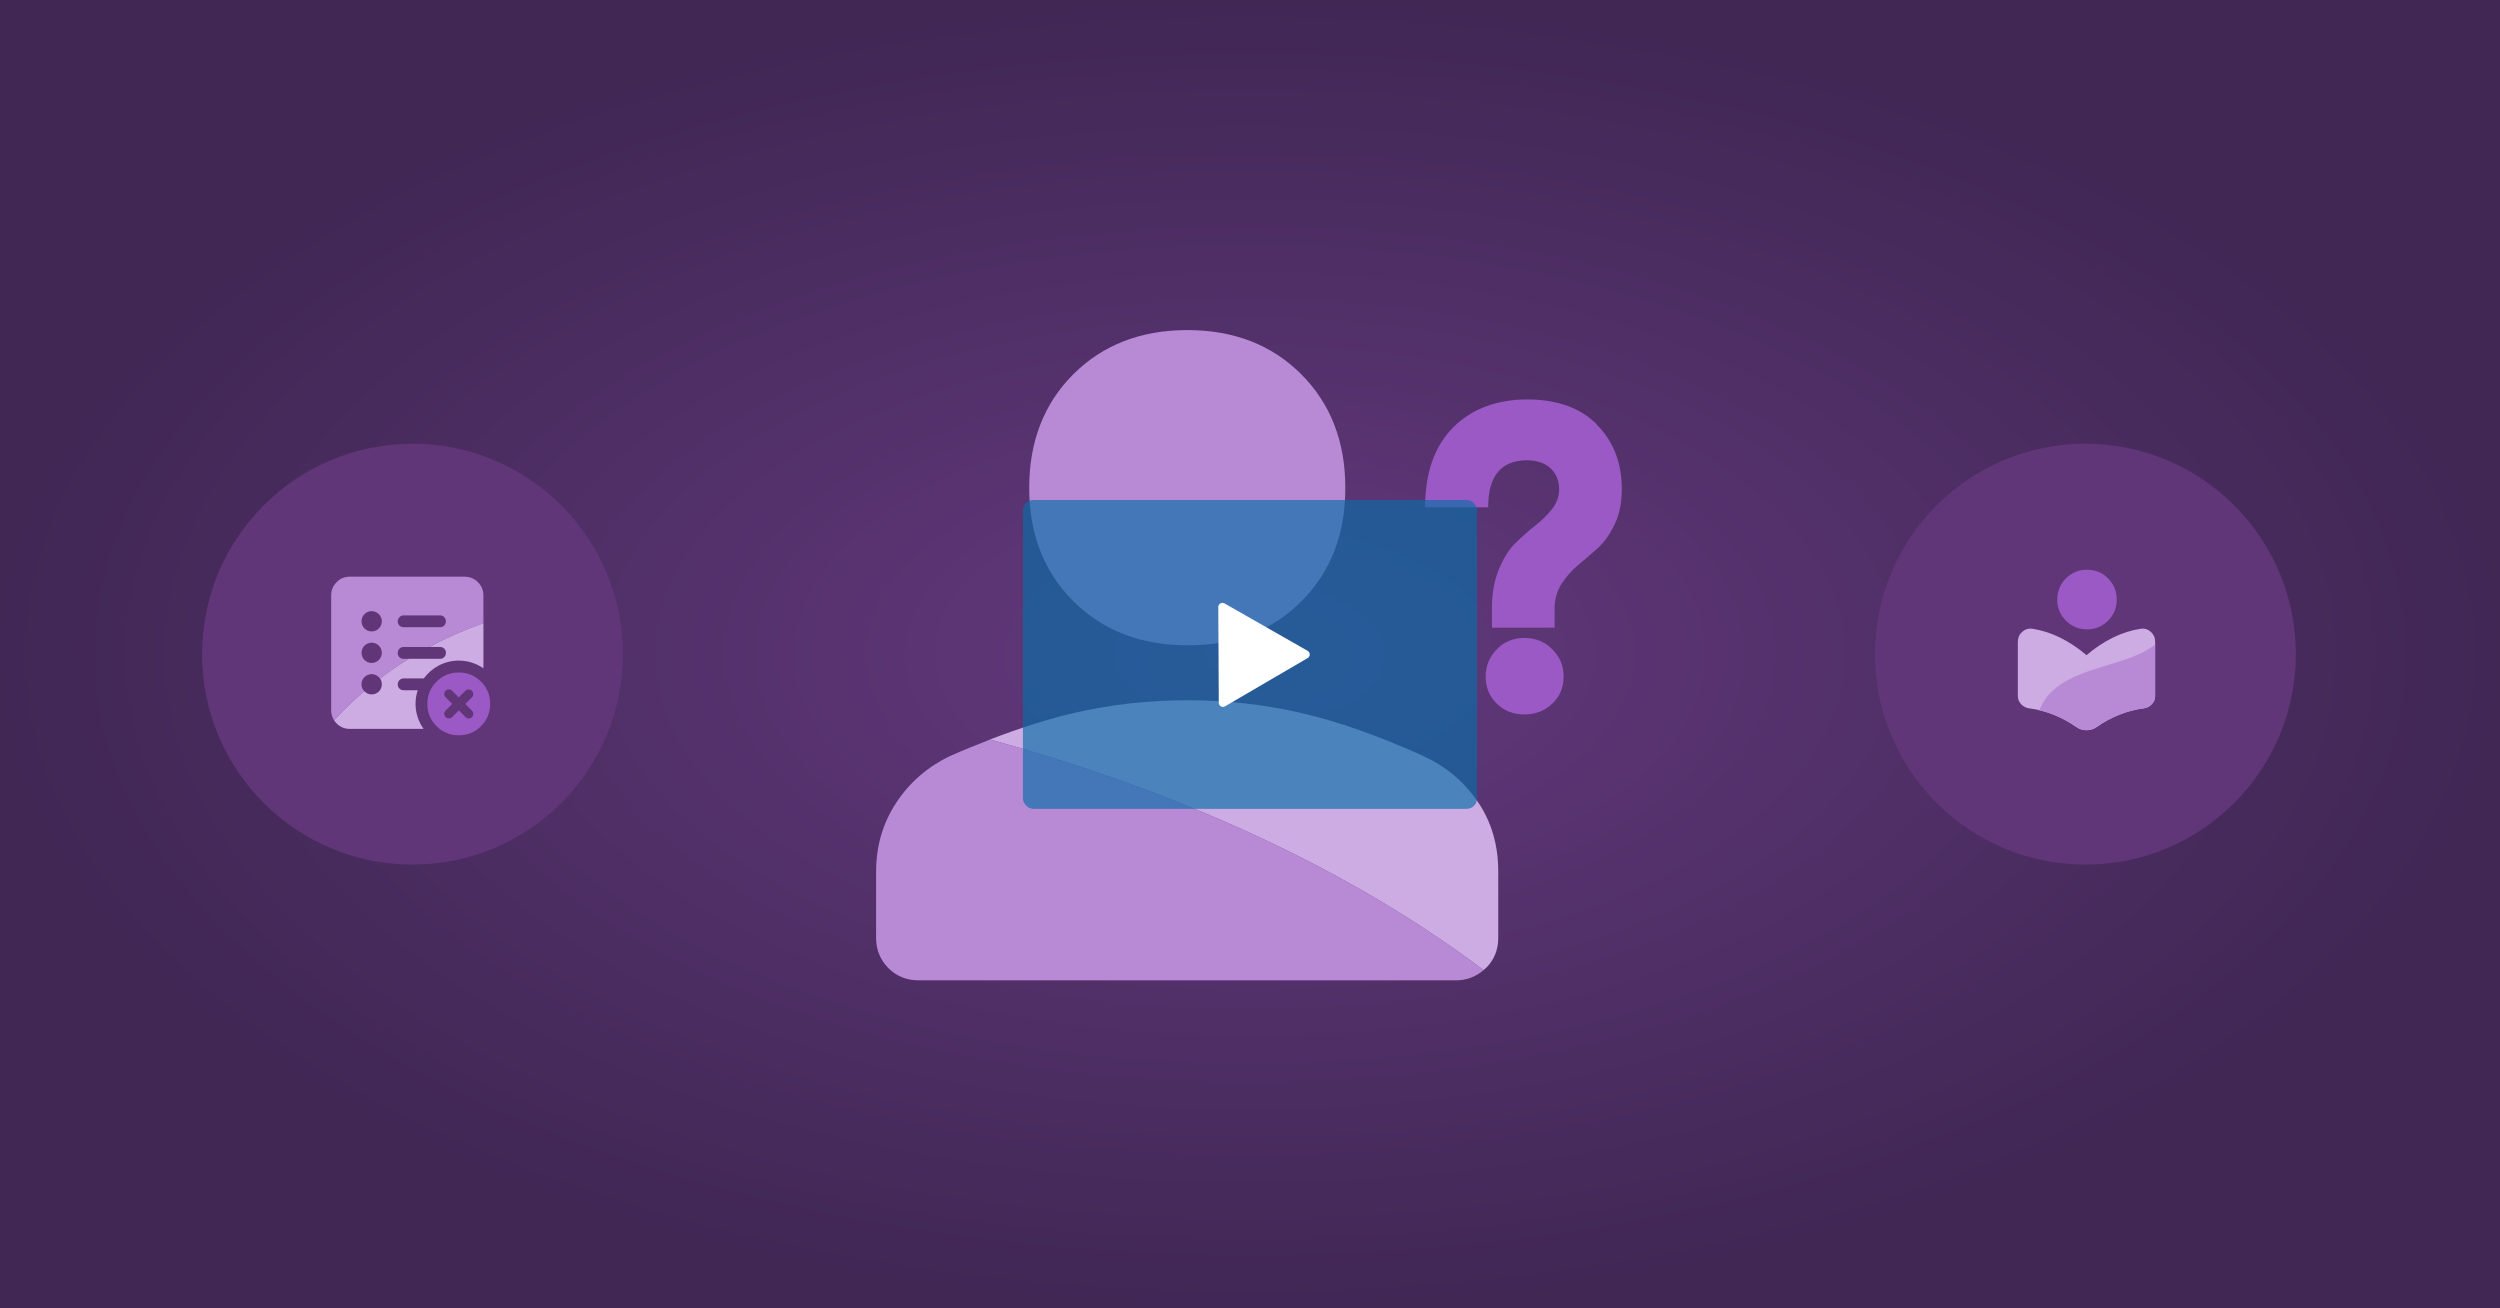 <?xml version="1.0" encoding="UTF-8"?> <svg xmlns="http://www.w3.org/2000/svg" width="1200" height="628" viewBox="0 0 1200 628" fill="none"><rect x="0" y="0" width="1200" height="628" fill="#808080" stroke="none"/><rect width="1200" height="628" fill="url(#paint0_radial_1886_1236)"></rect><path d="M766.537 203.747C758.497 195.706 747.344 191.729 732.992 191.729C718.639 191.729 706.362 196.225 697.457 205.217C688.552 214.208 684.056 227.004 684.056 243.518H714.317C714.317 228.474 720.542 220.952 732.905 220.952C737.747 220.952 741.551 222.249 744.318 224.843C746.998 227.437 748.381 230.722 748.381 234.785C748.381 238.244 747.257 241.443 745.009 244.296C742.761 247.149 740.081 249.829 736.969 252.25C733.856 254.671 730.744 257.438 727.545 260.55C724.346 263.663 721.752 267.813 719.504 273.173C717.256 278.533 716.132 284.758 716.132 291.848V301.272H746.22V292.107C746.22 287.612 747.344 283.721 749.592 280.176C751.839 276.718 754.52 273.692 757.632 271.098C760.745 268.504 763.944 265.824 767.056 262.971C770.169 260.118 772.849 256.314 775.097 251.558C777.345 246.803 778.469 241.27 778.469 234.872C778.469 222.163 774.492 211.874 766.451 203.833L766.537 203.747Z" fill="#9A59C5"></path><path d="M731.695 306.2C726.421 306.2 722.011 308.016 718.467 311.647C714.922 315.278 713.106 319.687 713.106 324.788C713.106 329.89 714.922 334.299 718.467 337.757C722.011 341.216 726.421 342.945 731.695 342.945C736.969 342.945 741.465 341.216 745.096 337.757C748.727 334.299 750.543 329.976 750.543 324.788C750.543 319.601 748.727 315.278 745.096 311.647C741.465 308.016 737.055 306.2 731.695 306.2Z" fill="#9A59C5"></path><path d="M570.104 309.745C592.41 309.745 610.567 302.742 624.659 288.649C638.752 274.556 645.755 256.4 645.755 234.18C645.755 211.96 638.666 193.718 624.573 179.625C610.48 165.532 592.237 158.443 569.931 158.443C547.625 158.443 529.382 165.532 515.203 179.625C501.11 193.718 494.021 211.96 494.021 234.18C494.021 256.4 501.11 274.556 515.29 288.649C529.469 302.742 547.711 309.745 570.104 309.745Z" fill="#B88AD6"></path><path d="M713.279 464.678C717.17 460.787 719.158 455.946 719.158 450.24V418.25C719.158 405.713 715.959 394.647 709.475 385.05C702.991 375.453 694.258 368.018 683.278 362.917C661.663 353.147 642.037 346.23 624.313 342.167C606.59 338.103 588.52 336.115 570.018 336.115C551.516 336.115 533.446 338.103 515.722 342.167C503.358 345.02 489.784 349.343 475.173 354.962C549.786 375.453 637.196 409.431 712.069 465.629C712.501 465.283 712.933 465.024 713.279 464.592V464.678Z" fill="#CCACE2"></path><path d="M430.128 385.396C423.73 395.166 420.531 406.146 420.531 418.423V450.239C420.531 455.946 422.52 460.701 426.41 464.678C430.301 468.569 435.143 470.557 440.849 470.557H698.927C704.028 470.557 708.438 468.828 712.155 465.629C637.282 409.431 549.873 375.453 475.259 354.962C469.034 357.383 462.636 359.977 455.979 362.917C445.172 368.104 436.526 375.626 430.128 385.396Z" fill="#B88AD6"></path><rect opacity="0.65" x="491" y="240" width="218" height="148.24" rx="5" fill="#076EA8"></rect><path d="M627.665 312.403C629.002 313.166 629.012 315.09 627.682 315.867L588.019 339.035C586.69 339.812 585.018 338.858 585.01 337.318L584.778 291.385C584.77 289.845 586.432 288.875 587.769 289.638L627.665 312.403Z" fill="white"></path><circle cx="198" cy="314" r="101" fill="#603678"></circle><circle cx="1001" cy="314" r="101" fill="#603678"></circle><path d="M235.275 337.861C235.275 333.653 233.815 330.107 230.895 327.188C227.976 324.268 224.374 322.771 220.184 322.789C215.994 322.808 212.43 324.287 209.472 327.245C206.591 330.126 205.15 333.653 205.131 337.842C205.131 342.032 206.572 345.596 209.529 348.554C212.487 351.511 216.013 352.933 220.203 352.933C224.411 352.933 227.938 351.492 230.819 348.611C233.777 345.653 235.256 342.089 235.256 337.88L235.275 337.861ZM224.961 344.838C224.374 344.838 223.862 344.611 223.445 344.193L220.241 340.989L217.037 344.193C216.601 344.629 216.07 344.857 215.463 344.838C214.856 344.838 214.345 344.611 213.909 344.174C213.473 343.738 213.264 343.227 213.245 342.639C213.245 342.032 213.454 341.52 213.89 341.084L217.094 337.88L213.928 334.714C213.491 334.278 213.264 333.766 213.245 333.16C213.245 332.553 213.435 332.041 213.871 331.586C214.307 331.131 214.838 330.923 215.463 330.923C216.089 330.923 216.601 331.15 217.037 331.586L220.203 334.752L223.369 331.586C223.805 331.15 224.336 330.942 224.961 330.942C225.587 330.942 226.118 331.169 226.554 331.605C226.99 332.041 227.179 332.553 227.179 333.16C227.179 333.766 226.952 334.297 226.516 334.733L223.35 337.899L226.554 341.103C226.971 341.52 227.179 342.051 227.179 342.658C227.179 343.264 226.952 343.795 226.497 344.231C226.042 344.667 225.549 344.876 224.942 344.876L224.961 344.838Z" fill="#9A59C5"></path><path d="M174.835 331.776C174.02 330.904 173.508 329.747 173.508 328.458C173.508 325.766 175.689 323.586 178.381 323.586C180.049 323.586 181.509 324.42 182.4 325.709C186.533 322.581 191.121 319.396 196.182 316.249H193.737C192.941 316.249 192.258 315.984 191.708 315.453C191.159 314.922 190.893 314.239 190.893 313.424C190.893 312.609 191.159 311.927 191.708 311.377C192.258 310.827 192.922 310.562 193.737 310.562H206.041C213.795 306.41 222.459 302.504 232.033 299.149V285.821C232.033 283.318 231.161 281.195 229.397 279.451C227.634 277.688 225.511 276.816 223.027 276.816H167.878C165.413 276.816 163.309 277.688 161.565 279.451C159.82 281.214 158.967 283.337 158.967 285.821V340.99C158.967 342.791 159.441 344.383 160.351 345.786C163.745 342.013 168.56 337.141 174.835 331.795V331.776ZM191.727 296.248C192.277 295.66 192.941 295.376 193.756 295.376H211.197C211.994 295.376 212.676 295.66 213.226 296.229C213.776 296.798 214.041 297.461 214.041 298.201C214.041 299.016 213.776 299.698 213.226 300.248C212.676 300.798 212.013 301.063 211.197 301.063H193.756C192.96 301.063 192.277 300.798 191.727 300.267C191.177 299.736 190.912 299.054 190.912 298.239C190.912 297.499 191.177 296.836 191.727 296.248ZM178.4 293.347C181.092 293.347 183.272 295.528 183.272 298.22C183.272 300.912 181.092 303.092 178.4 303.092C175.707 303.092 173.527 300.912 173.527 298.22C173.527 295.528 175.707 293.347 178.4 293.347ZM178.4 308.476C181.092 308.476 183.272 310.656 183.272 313.348C183.272 316.04 181.092 318.221 178.4 318.221C175.707 318.221 173.527 316.04 173.527 313.348C173.527 310.656 175.707 308.476 178.4 308.476Z" fill="#B88AD6"></path><path d="M200.505 331.321H193.756C192.959 331.321 192.277 331.055 191.727 330.525C191.177 329.994 190.912 329.311 190.912 328.496C190.912 327.757 191.177 327.093 191.727 326.505C192.277 325.918 192.941 325.633 193.756 325.633H203.443C207.216 320.458 213.321 317.083 220.222 317.083C224.62 317.083 228.696 318.467 232.052 320.78V299.13C222.478 302.485 213.814 306.391 206.06 310.543H211.197C211.994 310.543 212.676 310.808 213.226 311.339C213.776 311.87 214.041 312.552 214.041 313.367C214.041 314.183 213.776 314.865 213.226 315.415C212.676 315.965 212.013 316.23 211.197 316.23H196.201C191.139 319.377 186.552 322.562 182.419 325.69C182.968 326.487 183.291 327.434 183.291 328.458C183.291 331.15 181.111 333.33 178.418 333.33C177.016 333.33 175.745 332.724 174.854 331.776C168.579 337.122 163.764 342.013 160.37 345.767C160.711 346.298 161.109 346.81 161.583 347.265C163.328 349.009 165.413 349.862 167.897 349.862H203.311C200.884 346.469 199.462 342.317 199.462 337.824C199.462 335.53 199.841 333.33 200.524 331.283L200.505 331.321Z" fill="#CCACE2"></path><path d="M996.745 349.034C993.286 346.614 989.655 344.642 985.851 343.103C982.047 341.564 978.156 340.544 974.179 340.025C972.623 339.852 971.291 339.195 970.202 338.071C969.113 336.947 968.559 335.633 968.559 334.129V308.105C968.559 306.151 969.251 304.543 970.634 303.298C972.018 302.053 973.608 301.551 975.39 301.776C980.006 302.468 984.52 303.903 988.929 306.099C993.338 308.295 997.54 311.079 1001.52 314.486C1005.49 311.079 1009.7 308.295 1014.11 306.099C1018.51 303.903 1023.06 302.468 1027.73 301.776C1029.46 301.551 1031.02 302.053 1032.4 303.298C1033.78 304.543 1034.48 306.134 1034.48 308.105V334.129C1034.48 335.633 1033.92 336.947 1032.83 338.071C1031.74 339.195 1030.41 339.852 1028.86 340.025C1024.88 340.544 1020.99 341.564 1017.18 343.103C1013.38 344.642 1009.75 346.614 1006.29 349.034C1004.91 350.02 1003.32 350.504 1001.53 350.504C999.753 350.504 998.163 350.02 996.779 349.034H996.745Z" fill="#CCACE2"></path><path d="M978.813 340.907C981.182 341.461 983.534 342.187 985.851 343.103C989.655 344.625 993.286 346.596 996.745 349.017C998.128 350.003 999.719 350.487 1001.5 350.487C1003.28 350.487 1004.87 350.003 1006.26 349.017C1009.71 346.596 1013.34 344.625 1017.15 343.103C1020.95 341.582 1024.84 340.544 1028.82 340.025C1030.38 339.853 1031.71 339.213 1032.8 338.089C1033.89 336.965 1034.44 335.651 1034.44 334.146V309.437C1021.64 319.466 998.111 319.656 985.159 331.604C982.479 334.077 980.473 337.293 978.831 340.89L978.813 340.907Z" fill="#B88AD6"></path><path d="M1001.76 302.087C997.782 302.087 994.41 300.704 991.644 297.937C988.877 295.171 987.494 291.799 987.494 287.822C987.494 283.845 988.877 280.386 991.644 277.62C994.41 274.853 997.782 273.47 1001.76 273.47C1005.74 273.47 1009.11 274.853 1011.87 277.62C1014.64 280.386 1016.02 283.793 1016.02 287.822C1016.02 291.851 1014.64 295.171 1011.87 297.937C1009.11 300.704 1005.74 302.087 1001.76 302.087Z" fill="#9A59C5"></path><defs><radialGradient id="paint0_radial_1886_1236" cx="0" cy="0" r="1" gradientUnits="userSpaceOnUse" gradientTransform="translate(600 314) rotate(90) scale(314 600)"><stop stop-color="#64397E"></stop><stop offset="1" stop-color="#402754"></stop></radialGradient></defs></svg> 